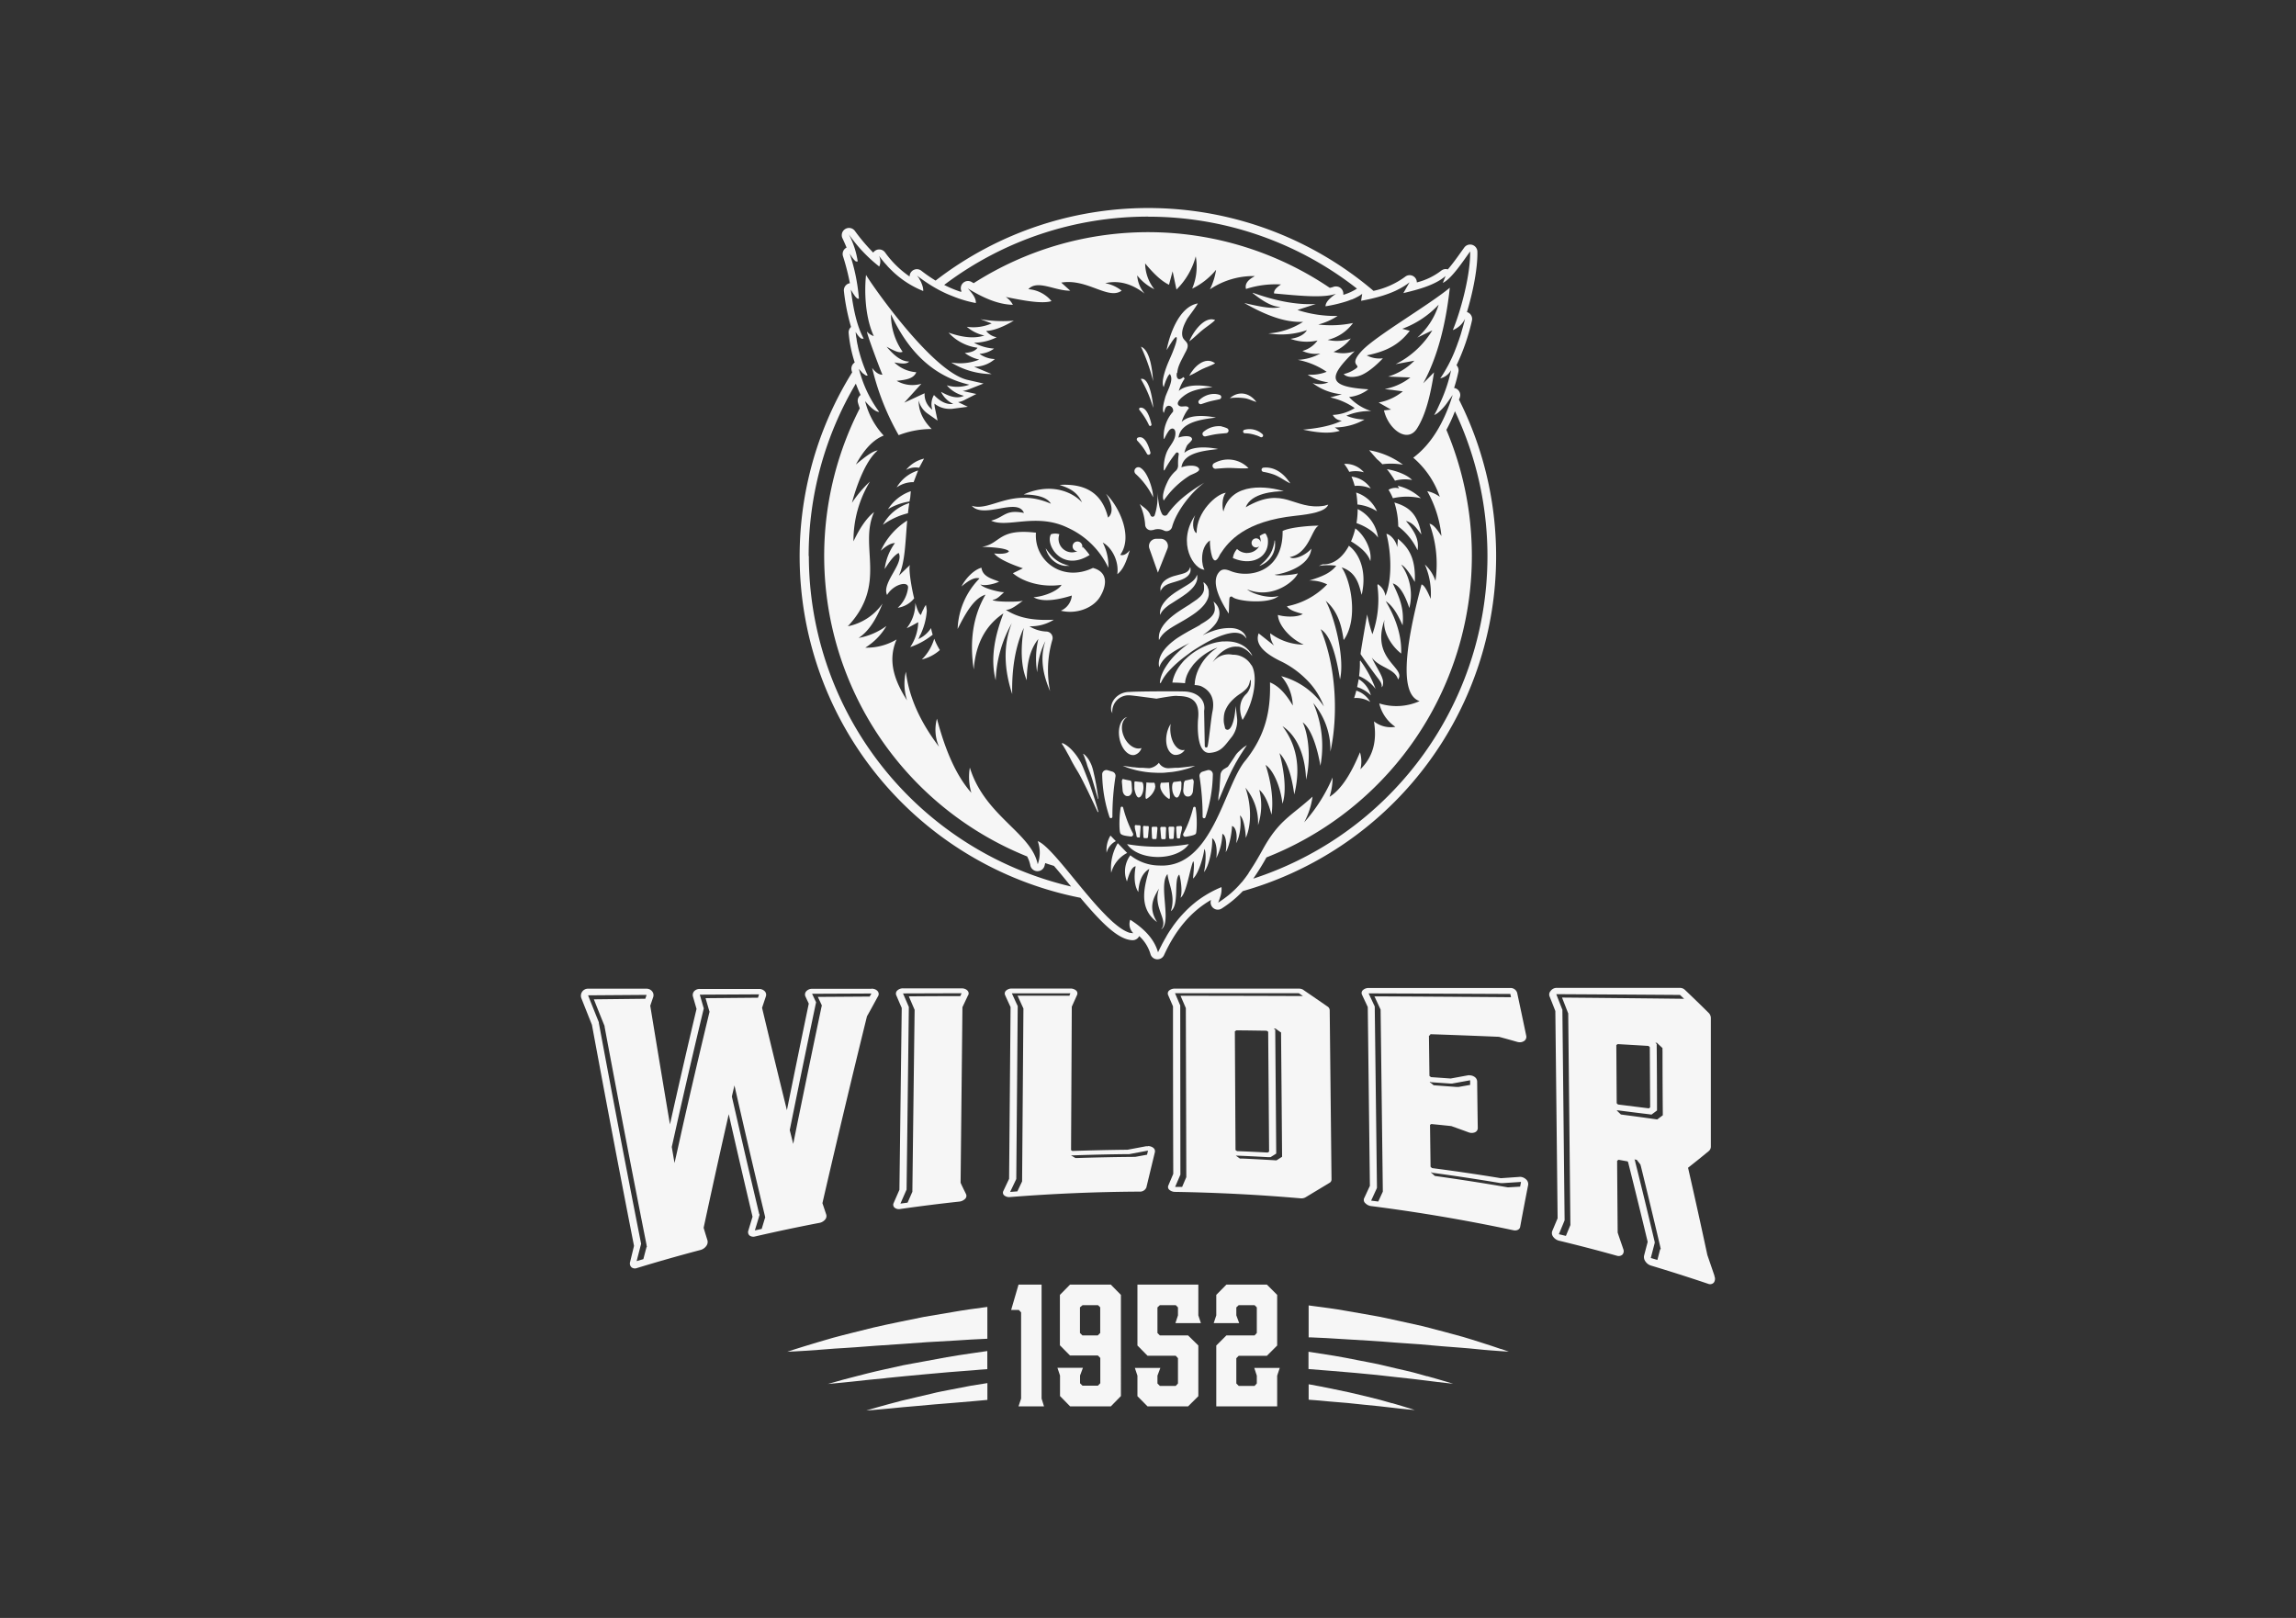 <svg id="Vrstva_1" data-name="Vrstva 1" xmlns="http://www.w3.org/2000/svg" viewBox="0 0 595.28 419.53"><rect x="0" y="0" width="595.28" height="419.53" fill="#333333" stroke="none"/><defs><style>.cls-1{fill:#f6f6f6;}</style></defs><title>logo_konkurence</title><path class="cls-1" d="M306.09,258.24l1.29,3,.07.17v.18l.12,43.49v.18l-.08.16-1,2.35-1.82,0,1.29-3,.08-.17c0-.06,0-.12,0-.18L306,260.89v-.18c0-.06-.05-.12-.08-.17-.42-1-.85-2-1.28-3l32.1,0,1.08.74q-15.84-.06-31.68-.07m14.19,40-.17-30.78.38-.25c2.63,0,5.25.06,7.88.09l.38.27.24,31.08-.38.24c-2.65-.14-5.3-.27-7.94-.37l-.39-.28m11.81-30q.14,15.61.26,31.22c0,.18,0,.35,0,.53l-.54.34-.38.25-.54.34-.76-.05q-4-.24-7.95-.42l-.76,0-.54-.39-.39-.28-.12-.09h.29q4,.16,7.95.39l.76,0,.54-.34.38-.24.54-.34c0-.18,0-.36,0-.53q-.12-15.58-.25-31.16V267l-.42-.29h.47l.54.38.38.27.54.38v.53M338,256.72a2.27,2.27,0,0,0-1.28-.37H304.59a2.25,2.25,0,0,0-1.47.5,1,1,0,0,0-.29,1.1l1.29,3q0,21.72.07,43.44l-1.29,3.05a.94.94,0,0,0,.3,1.1,2.29,2.29,0,0,0,1.48.52q16.27.26,32.5,1.67a2.2,2.2,0,0,0,1.3-.26l6.2-3.74a1,1,0,0,0,.54-.88l-.47-43.9a1.17,1.17,0,0,0-.56-.95q-3.12-2.16-6.23-4.28"/><path class="cls-1" d="M405,258.71c.5,1.27,1,2.55,1.49,3.83a2.44,2.44,0,0,0,.1.24V263q.28,27.21.56,54.41v.25l-.09.22c-.36.87-.71,1.73-1.07,2.59l-1.83-.44c.47-1.12.94-2.24,1.4-3.37l.09-.22v-.25l-.57-54.11v-.25a1.6,1.6,0,0,0-.1-.23c-.49-1.28-1-2.55-1.49-3.81q16,.09,32.08.2l1.07,1q-15.81-.18-31.64-.32m14.16,27.41L419.06,271c.12-.08.23-.17.34-.26l8,.47.34.32.09,15.62-.34.25-8-1-.34-.33m11.89-13.45q0,7.92.07,15.83c0,.25,0,.5,0,.75l-.58.43-.34.26-.52.39-.71-.1q-4-.57-8-1.09l-.71-.1-.53-.51-.34-.33-.24-.23.33,0c2.65.34,5.32.68,8,1l.71.1.52-.39.34-.25.57-.43v-.75q0-7.86-.08-15.74v-.74l-.34-.32.39,0,.52.5.35.32.58.55v.75m-.62,51.49c-.23.9-.47,1.8-.7,2.7l-1.71-.51.93-3.58.09-.36L429,322q-2.5-10.62-5.06-20.83c0-.13-.07-.27-.1-.4l-.11-.13.63.11.55.7.14.19.28.35c0,.14.06.28.1.41q2.53,10.28,5.05,21c0,.14.07.28.1.42Zm14.09,6.78q-.92-2.7-1.84-5.37-2.47-11.55-5-22.62c1.79-1.4,3.59-2.85,5.38-4.33a1.52,1.52,0,0,0,.53-1.19q0-16.65,0-33.29a1.9,1.9,0,0,0-.55-1.33q-3.09-3.06-6.19-6a1.86,1.86,0,0,0-1.27-.5h-32.1A1.94,1.94,0,0,0,402,257a1.32,1.32,0,0,0-.24,1.38c.5,1.25,1,2.51,1.49,3.78q.3,26.88.59,53.75l-1.41,3.35a1.56,1.56,0,0,0,.27,1.45,2.65,2.65,0,0,0,1.48,1q7.53,1.81,15,3.9a1.47,1.47,0,0,0,1.46-.28,1.35,1.35,0,0,0,.23-1.42c-.48-1.44-1-2.88-1.46-4.3-.05-6.21-.1-12.4-.14-18.61l.37-.27,2.33.42.14.18q2.55,10.14,5.08,20.69l-.93,3.55a1.93,1.93,0,0,0,.35,1.53,2.67,2.67,0,0,0,1.41,1.06q7.45,2.24,14.84,4.73a1.31,1.31,0,0,0,1.47-.3,1.66,1.66,0,0,0,.18-1.63"/><path class="cls-1" d="M297.63,298.42a0,0,0,0,0,0,0l-.24,1-3.08.56-.23,0h-.25q-7.15.06-14.29.29l-.73,0-.53-.32-.35-.21-.24-.14H278q7.14-.26,14.3-.33h.24l.24,0,4.85-.91a.08.08,0,0,0,0,0m-20.45-40.16-13.36,0c.47,1,.95,2.07,1.43,3.11l.09.19v.2L265,306.12v.2l-.09.21-1.14,2.4-1.87.14,1.5-3.16.09-.21v-.2q.19-22.22.37-44.42v-.2l-.09-.2c-.48-1-.95-2.07-1.43-3.11l15.18,0-.32.72m20.47,38.94h-.1a3.13,3.13,0,0,0-.44,0l-4.8.9q-7.15.08-14.29.32l-.35-.21q.1-18.6.19-37.2l1.39-3.09a1,1,0,0,0-.27-1.11,2.2,2.2,0,0,0-1.47-.51H262.33a2.15,2.15,0,0,0-1.48.53,1,1,0,0,0-.27,1.15c.47,1.05.95,2.09,1.43,3.13q-.19,22.26-.38,44.53l-1.5,3.18a.91.91,0,0,0,.25,1.13,2,2,0,0,0,1.49.42q16.72-1.32,33.51-1.41a1.8,1.8,0,0,0,1.83-1.05c.74-3.08,1.49-6.16,2.23-9.24a.8.8,0,0,0,0-.27c0-.68-.82-1.24-1.83-1.25"/><path class="cls-1" d="M356.36,258.38l1.5,3.22.09.2V262l.57,46.74V309l-.09.19-1.09,2.37-1.85-.23,1.42-3.09L357,308v-.22l-.57-46.57V261l-.09-.21-1.5-3.2q18.38.06,36.74.15l.18.84q-17.7-.14-35.41-.22M371,280.62l5.15.36.29,0,.27-.05,4.45-.81c0,.4,0,.8,0,1.2l-3,.53-.27,0-.29,0-5.15-.38-.75-.06-.54-.44-.39-.32-.12-.1.29,0m.31,23.54q8.94,1.21,17.85,2.7l.25,0h.25l4.75-.31c-.07.41-.15.82-.23,1.22l-3,.18-.25,0-.26-.05q-8.89-1.54-17.84-2.79l-.76-.11-.54-.48-.38-.34a1.27,1.27,0,0,1-.13-.11l.3,0m-.47-35.83q8.93.3,17.84.68,2.4.64,4.79,1.33a3,3,0,0,0,.51.08,2,2,0,0,0,1.21-.32,1.29,1.29,0,0,0,.57-1.34q-1.17-5.62-2.36-11.16a1.78,1.78,0,0,0-1.82-1.25H354.84a2.12,2.12,0,0,0-1.48.55,1,1,0,0,0-.23,1.2c.49,1.06,1,2.12,1.49,3.19q.27,23.19.55,46.38c-.48,1-.95,2.05-1.43,3.07A1.1,1.1,0,0,0,354,312a2.47,2.47,0,0,0,1.49.74Q374,315.1,392.34,319c.9.2,1.66-.17,1.79-.86q1-5.42,2.08-10.91a1.65,1.65,0,0,0-.61-1.47,2.44,2.44,0,0,0-1.21-.58,2.19,2.19,0,0,0-.51,0l-4.75.33q-8.91-1.46-17.85-2.62l-.38-.34q-.07-5.44-.14-10.87l.34-.21c1.73.17,3.45.34,5.18.53,1.49.53,3,1.07,4.48,1.62a3,3,0,0,0,.57.14,2.12,2.12,0,0,0,1.07-.15,1.18,1.18,0,0,0,.74-1.08q-.09-6.06-.16-12.12a1.51,1.51,0,0,0-.77-1.23,2.25,2.25,0,0,0-1.08-.34,1.75,1.75,0,0,0-.56,0l-4.45.82L371,279.3l-.39-.31-.13-10.39.37-.27"/><path class="cls-1" d="M249.28,257.62l0,0c-.1.22-.21.45-.31.68q-6.67,0-13.34.06l1.41,3.28.09.2v.21q-.3,23.39-.58,46.76v.22a1.47,1.47,0,0,1-.1.22l-1.14,2.6-1.86.25,1.5-3.42.1-.22v-.22q.3-23.47.58-46.93a1.7,1.7,0,0,0,0-.22l-.09-.2c-.47-1.1-.94-2.19-1.42-3.29l15.18-.05h0l0,0m1.72.51a1,1,0,0,0,.12-.47c0-.72-.8-1.31-1.81-1.31H234.13a2.12,2.12,0,0,0-1.49.56,1.09,1.09,0,0,0-.27,1.23c.47,1.1.94,2.2,1.42,3.3l-.6,47.15-1.5,3.44a1,1,0,0,0,.24,1.19,1.8,1.8,0,0,0,1.48.35c5.1-.73,10.19-1.37,15.3-1.92a2.51,2.51,0,0,0,1.5-.7,1.07,1.07,0,0,0,.27-1.2c-.48-1-1-2-1.43-3l.48-45.51,1.47-3.13"/><path class="cls-1" d="M225.89,257.69v0l-.41.72-13.44.09.87,1.84.16.36c0,.13-.05.25-.08.38q-2.83,13.44-5.67,27.34c-.56,2.72-1.11,5.46-1.66,8.2l-.9-3.58c.36-1.77.71-3.53,1.07-5.29q2.84-14,5.67-27.47l.09-.38-.17-.36-.87-1.85,15.37-.07h0l0,0M198.28,316c-.26.89-.53,1.77-.8,2.66l-1.77.39c.37-1.2.73-2.4,1.09-3.59,0-.12.07-.24.11-.36s0-.21-.08-.32q-3.08-12.92-6.16-26.44c-.31-1.33-.61-2.66-.92-4,.22-1,.45-1.93.67-2.89.58,2.55,1.15,5.08,1.73,7.59q3.09,13.45,6.17,26.28c0,.11.05.22.07.33s-.07.23-.11.35m-14.43-54,.11.36-.09.36q-3.48,14.41-6.92,29.59-1,4.59-2.07,9.26c-.24-1.38-.47-2.77-.71-4.16l1.3-5.82q3.43-15.27,6.91-29.74l.09-.37-.11-.36c-.31-1.06-.61-2.12-.92-3.2l15.36-.08-.28.87-13.59.12c.31,1.06.61,2.12.92,3.17m-16.26,61.5c-.27,1-.53,2-.79,3l-1.74.51c.35-1.37.71-2.74,1.06-4.1l.1-.39c0-.12-.05-.24-.07-.35-3.57-18.1-7.19-37-10.89-56.92l0-.17a1,1,0,0,1-.06-.16q-1.36-3.37-2.73-6.83l15.17-.11-.33,1-13.34.15c.91,2.29,1.81,4.54,2.72,6.78l.06.16,0,.16c3.69,19.75,7.3,38.55,10.87,56.53,0,.11,0,.23.07.35s-.07.26-.1.39m58.34-67.1H210.56a2,2,0,0,0-1.51.63,1.24,1.24,0,0,0-.23,1.35l.87,1.86q-2.83,13.59-5.67,27.64-3.21-13-6.44-26.55l1-3a1.32,1.32,0,0,0-.31-1.3,2,2,0,0,0-1.44-.59H181.45A1.92,1.92,0,0,0,180,257a1.49,1.49,0,0,0-.34,1.4l.93,3.22q-3.47,14.58-6.89,29.94-2.53-15-5.11-30.77l.76-2.23a1.57,1.57,0,0,0-.27-1.5,1.86,1.86,0,0,0-1.46-.69H152.44a1.83,1.83,0,0,0-1.7,2.5q1.37,3.47,2.73,6.87,5.55,30,10.91,57.32l-1,4.13a1.38,1.38,0,0,0,.31,1.39,1.4,1.4,0,0,0,1.41.24q8.25-2.52,16.56-4.71a2.69,2.69,0,0,0,1.44-1,1.74,1.74,0,0,0,.33-1.46c-.34-1.09-.68-2.18-1-3.28q3.24-15.09,6.51-29.46,3.09,13.62,6.17,26.59c-.36,1.2-.73,2.4-1.09,3.61a1.17,1.17,0,0,0,.3,1.25,1.65,1.65,0,0,0,1.44.26q8.31-1.92,16.67-3.52a2.54,2.54,0,0,0,1.46-.82,1.39,1.39,0,0,0,.34-1.3l-1-3q5.78-25.06,11.55-48.46c1-1.74,1.91-3.47,2.86-5.18a1.13,1.13,0,0,0,.18-.59c0-.76-.8-1.38-1.81-1.38"/><polygon class="cls-1" points="270.68 364.68 264.07 364.68 264.74 362.65 264.74 340.3 264.15 339.67 262.16 339.67 264.07 333.11 270.05 333.11 270.05 362.65 270.68 364.68"/><path class="cls-1" d="M284.68,338.43h-4L280,339v6.65l.63.62h4l.62-.62V339Zm5.94-2.66V362L288,364.68H277.45L274.83,362v-5.32l-.67-2h6.61l-.75,2v2l.63.63h4l.62-.63v-6.56l-.62-.63h-7.23l-2.62-2.65V335.77l2.62-2.66H288Z"/><polygon class="cls-1" points="311.35 343.08 304.75 343.08 305.41 341.08 305.41 339.01 304.83 338.43 300.72 338.43 300.09 339.01 300.09 345.65 300.72 346.28 308.03 346.28 310.69 348.89 310.69 362.03 308.03 364.68 297.52 364.68 294.9 362.03 294.9 356.71 294.23 354.71 300.84 354.71 300.09 356.71 300.09 358.74 300.72 359.37 304.83 359.37 305.41 358.74 305.41 352.18 304.83 351.55 297.52 351.55 294.9 348.89 294.9 333.11 310.69 333.11 310.69 341.08 311.35 343.08"/><polygon class="cls-1" points="331.13 356.71 331.13 364.68 315.34 364.68 315.34 348.9 317.96 346.28 325.27 346.28 325.85 345.65 325.85 339.01 325.27 338.43 321.16 338.43 320.54 339.01 320.54 341.08 321.28 343.08 314.68 343.08 315.34 341.08 315.34 335.77 317.96 333.11 328.47 333.11 331.13 335.77 331.13 348.9 328.47 351.56 321.16 351.56 320.54 352.18 320.54 358.74 321.16 359.37 325.27 359.37 325.85 358.74 325.85 356.71 325.19 354.71 331.8 354.71 331.13 356.71"/><path class="cls-1" d="M256,358.64l-4.37.7-5.18,1c-1.66.34-3.25.6-4.75,1l-4.27,1c-1.33.31-2.58.59-3.73.88l-3.15.84c-1.9.5-3.38.95-4.4,1.23l-1.55.46,1.62-.12c1.05-.1,2.59-.21,4.55-.41l3.23-.32c1.18-.08,2.45-.21,3.81-.33,2.71-.25,5.77-.53,9.11-.78l5.2-.44L256,363Z"/><path class="cls-1" d="M229.66,357.34c3.09-.31,6.57-.66,10.37-1l5.93-.53c2-.14,4.17-.33,6.34-.49,1.21-.12,2.44-.2,3.68-.29v-4.7c-1.41.19-2.8.38-4.16.6-2.18.33-4.31.62-6.36,1l-5.9,1.09c-1.88.37-3.7.65-5.42,1l-4.86,1.08c-1.52.35-2.95.65-4.27,1l-3.59.92c-2.16.56-3.86,1-5,1.35l-1.77.5,1.83-.17c1.2-.12,2.95-.27,5.18-.52l3.68-.4c1.35-.11,2.79-.27,4.34-.42"/><path class="cls-1" d="M389.18,349.82c-1.32-.43-3.24-1.12-5.73-1.88-1.24-.38-2.61-.84-4.11-1.27s-3.14-.85-4.89-1.33l-5.58-1.46-6.24-1.38c-2.18-.47-4.44-1-6.81-1.4l-7.33-1.28c-2.52-.46-5.13-.77-7.79-1.13l-1.41-.19v8.29l.67,0c2.63.12,5.21.22,7.71.41,5,.31,9.77.56,14.15.94l6.3.44,5.68.5c3.57.29,6.71.49,9.27.77s4.61.38,6,.5l2.13.14-2-.7"/><path class="cls-1" d="M221.52,349.37c3.57-.26,7.59-.59,12-.85l6.84-.49,7.33-.42c2.69-.2,5.47-.34,8.3-.47v-8.25c-3.12.4-6.18.83-9.12,1.35l-7.33,1.24-6.81,1.39c-2.17.48-4.26.87-6.24,1.36l-5.59,1.39c-1.76.45-3.4.85-4.91,1.27l-4.11,1.2c-2.49.72-4.43,1.37-5.76,1.77l-2,.66,2.13-.11c1.39-.09,3.43-.17,6-.39l4.27-.33c1.56-.07,3.24-.21,5-.32"/><path class="cls-1" d="M360.93,363.87c-.95-.27-2-.59-3.14-.89s-2.4-.6-3.73-.93l-4.25-1-4.75-1c-1.66-.32-3.38-.7-5.18-1l-.59-.1v4q2.74.19,5.28.45l4.79.4,4.31.45c2.71.28,5.09.48,7,.74s3.49.37,4.53.49l1.62.15-1.54-.49c-1-.3-2.49-.77-4.38-1.31"/><path class="cls-1" d="M370,356.88c-1.08-.3-2.27-.66-3.58-1s-2.74-.65-4.26-1l-4.85-1.14c-1.71-.36-3.53-.69-5.42-1.06s-3.85-.78-5.9-1.11l-6.36-1-.38-.05V355c4.31.37,8.4.64,12.16,1l5.45.52,4.91.55c3.09.35,5.79.61,8,.92s4,.48,5.16.62l1.83.2-1.76-.53c-1.15-.33-2.84-.85-5-1.44"/><path class="cls-1" d="M324.94,227.82a62.47,62.47,0,0,0,3.41-5.49A84.05,84.05,0,0,0,375,111.46a39.11,39.11,0,0,0,2.22-4.82,87.94,87.94,0,0,1-52.25,121.18m-3.09,1h0a24.86,24.86,0,0,1-3.35,3.3c-.38.3-.77.6-1.18.9l-.24.17c-.41.29-.83.58-1.28.87.13-.31.24-.61.34-.9s.13-.37.18-.55a5.82,5.82,0,0,0,.34-2.58,28.67,28.67,0,0,0-6.37,3.63,29.66,29.66,0,0,0-3,2.67l-.13.14a29.52,29.52,0,0,0-2.57,3l-.18.24c-.35.47-.68,1-1,1.43l-.14.21c-.35.54-.7,1.09-1,1.66l-.17.29c-.27.47-.53.95-.79,1.42l-.23.46c-.3.58-.59,1.16-.87,1.76-1-3.57-3.73-6.2-7.2-8.45a3.28,3.28,0,0,0,0,2.27,3.84,3.84,0,0,0,.77,1.22h0a3.09,3.09,0,0,1-.59-.08l-.2,0a3.31,3.31,0,0,1-.42-.12l-.25-.09-.4-.19-.27-.13-.43-.24-.26-.16q-.27-.17-.54-.36l-.23-.16-.64-.49-.33-.27-.42-.35-.38-.33-.38-.35-.41-.39-.35-.33-.45-.44a3.07,3.07,0,0,0-.25-.26c-.62-.64-1.26-1.31-1.9-2l-.12-.13-.65-.73-.12-.13-.69-.8h0c-1.5-1.73-3-3.55-4.45-5.32-.71-.87-1.42-1.74-2.11-2.57-3.12-3.76-5.84-6.84-7.52-7.45a8.78,8.78,0,0,1,0,6c-.07-.34-.16-.68-.26-1-2.36-7.53-13.63-12-17.34-24.07a14.43,14.43,0,0,0,.39,6.54c-4.11-4.65-6.86-11.4-8.92-19.22a10.9,10.9,0,0,0,.54,7.28c-4.49-5.94-7.72-12.31-8.6-19.46a14,14,0,0,0,.31,7.44c-3.19-5-5.15-10.19-2.71-15.81a15.06,15.06,0,0,1-8.12,2.13,16.15,16.15,0,0,0,5.48-5.62,17.44,17.44,0,0,1-7.21,3.1c2.74-1.78,4.64-5.05,6.2-8.91a14.49,14.49,0,0,1-9,5.89c10.43-11.13,2.75-20.65,6.82-29.62-1.82,1.42-3.6,3.88-5.35,7.6a29.48,29.48,0,0,1,4.27-15.51,30.21,30.21,0,0,0-4.66,5.51s2.5-10.09,6.67-13.57c-1.21.06-3.35,1.71-5.66,3.64,2-3.64,4.29-6.34,7.21-7.51a20.23,20.23,0,0,1-4.81-8.92c1.4,1.63,2.67,2.79,3.65,2.79a31.75,31.75,0,0,1-4.73-9.32c-.19-.61-.38-1.22-.54-1.84.36.43.71.82,1,1.13L224,97h0a3,3,0,0,0,.3.23l.09.06.19.1.1,0,.15,0a.66.66,0,0,0,.14,0,39.46,39.46,0,0,1-2.19-6.11L222.7,91c-.11-.41-.21-.83-.29-1.24,0-.16-.07-.32-.1-.47-.08-.39-.15-.79-.21-1.18,0-.15,0-.3-.07-.45-.08-.52-.14-1-.19-1.57l.26.41.09.12.17.25.11.13.15.19.11.11.15.16.1.09.15.11.1.08.15.07.09,0a.45.45,0,0,0,.16,0h.08a.42.42,0,0,0,.22,0c-1.86-3.43-2.72-7.93-3.33-12.7l.29.48a1,1,0,0,0,.08.14l.19.32.11.16.17.25.11.16.15.21.11.13.15.16.1.1a.67.67,0,0,0,.14.11l.09.07.13.05.09,0a.28.28,0,0,0,.18,0,48.35,48.35,0,0,0-2.4-11.7l.31.49.1.14c.07.11.13.21.2.3a1.53,1.53,0,0,1,.11.16l.17.22.12.14.15.18.11.11.14.14.1.08.13.09.1,0a.34.34,0,0,0,.11,0l.09,0a.75.75,0,0,0,.15,0,21.77,21.77,0,0,0-2.32-7.06,38.59,38.59,0,0,0,7.9,8.37,3.31,3.31,0,0,0-.07-2.79c.37.51.75,1,1.14,1.47.25.31.53.61.8.91s.26.31.4.46q.56.59,1.14,1.14a1.59,1.59,0,0,0,.13.13,25,25,0,0,0,7.55,4.9l.31.14c0-.13,0-.25,0-.38a5,5,0,0,0-.18-.92s0,0,0,0a5.86,5.86,0,0,0-.33-.88l0-.06a8,8,0,0,0-.48-.85.43.43,0,0,1,0-.07c-.19-.28-.39-.56-.61-.84.53.42,1.08.82,1.62,1.2s1.11.76,1.67,1.12c.71.45,1.43.87,2.16,1.27s1.34.69,2,1h0c.68.31,1.38.59,2.08.86A30.69,30.69,0,0,0,253,78.58c.11-1.14-.82-2.45-2.1-3.8,3.87,2.38,7.76,4.16,11.71,4.26A5.45,5.45,0,0,0,260.76,77c4.86,1,9.48,1.82,11.86,1.08a8.55,8.55,0,0,0-6-3.09c2.38-2.58,6.92.48,10.86.38l-2.33-2.09c6.71-1.14,12.17,4.59,15.66,2.09a9.85,9.85,0,0,0-4.26-1.94c3.45-.78,6.86.08,10.23,2.72a8.06,8.06,0,0,1-1.94-4.73A12.75,12.75,0,0,0,299.29,75a11,11,0,0,1-2.39-6.69c2,2.38,4,4.47,6.19,5.53l.93-3.49,1,4.73a18.77,18.77,0,0,0,5-8.61,14.75,14.75,0,0,1-.93,8.38,18.3,18.3,0,0,0,6.2-4.89,17,17,0,0,1-1.6,5.07,20.1,20.1,0,0,1,11.68-3.44c-1.62.85-2.71,1.87-2.32,3.34a24.93,24.93,0,0,1,9.07-1.17c-1.06.72-1.91,1.47-1.79,2.33,6.37.58,12.91,1.27,16.05.07-1.52,1.07-2.72,2.14-2.71,3.26a36.87,36.87,0,0,0,5.72-1.37l1-.38.1,0,.87-.39.32-.17c.21-.11.42-.21.62-.33a8.77,8.77,0,0,0,.87-.58L352.89,78q1.07-.2,2.1-.42c.95-.21,1.87-.44,2.76-.7a29.05,29.05,0,0,0,4-1.45l.41-.2c.45-.22.89-.45,1.32-.7l.44-.26a13.92,13.92,0,0,0,1.53-1.07L363.85,76c4.27-1,8.32-2.17,10.95-4.43l-.72,1.78c2.28-1,5.57-6.1,7.08-8.14.12,5.66-2.22,14.89-4.49,20.39a5.94,5.94,0,0,0,3.17-2.94c-.16.68-.34,1.36-.52,2l-.21.72c-.12.42-.24.85-.36,1.26s-.19.59-.29.88-.22.7-.34,1-.23.63-.34.94-.23.62-.35.92l-.39,1-.35.81c-.15.33-.3.67-.46,1s-.23.48-.35.72-.34.68-.52,1-.23.4-.34.61c-.51.89-1,1.76-1.61,2.58a4.09,4.09,0,0,0,1.54-.68,4.39,4.39,0,0,0,.69-.62l0,0,.28-.35,0,0q.15-.21.3-.45c-.09.45-.2.89-.31,1.34a39.41,39.41,0,0,1-2.25,6.53,1.89,1.89,0,0,1-.11.25c-.33.73-.67,1.46-1,2.18-.23.44-.46.89-.71,1.33a4.9,4.9,0,0,0,1.05-.66,13.12,13.12,0,0,0,2.13-2.27h0l.71-1,.91-1.3c-.47,1.54-1,3-1.59,4.4h0c-2.09,5-4.89,9.08-8.64,11.88a23.26,23.26,0,0,1,6.89,10.15,8.4,8.4,0,0,0-3.26-1.47A29.67,29.67,0,0,1,373.72,139c-1.09-1.71-2.15-3.08-3.1-3.18a30.13,30.13,0,0,1,1.55,14.81,10.11,10.11,0,0,0-2.75-4.25,18.64,18.64,0,0,1,1.51,8.9c-.86-2.05-1.67-3.58-2.37-3.73-4.78,17.93-5.33,28.68-.5,30.25a14.66,14.66,0,0,1-10.46.6,10.09,10.09,0,0,0,4.18,6.07,7,7,0,0,1-5.56-1.42c.77,4.7,0,9-3.51,12.42a8.36,8.36,0,0,0-.11-4.4c-2.17,5.2-4.64,9.49-7.88,11.54a16.85,16.85,0,0,0,.78-5,42.38,42.38,0,0,1-7.37,11.63,20.15,20.15,0,0,0,2.17-6.67c-5.47,5-8.62,6-12.79,13.49-.68,1.24-1.32,2.35-1.93,3.37h0c-.64,1.08-1.26,2-1.86,2.93a.21.21,0,0,0,0,.06c-.61.88-1.21,1.68-1.82,2.42M209.66,144.19a87.52,87.52,0,0,1,12.23-44.71c.38,1,.78,2,1.24,2.94a1.87,1.87,0,0,0-.69,2c.14.51.31,1,.47,1.47A84,84,0,0,0,266.3,222.08a8.37,8.37,0,0,1,.83,2.3,1.89,1.89,0,0,0,1.77,1.52H269a1.88,1.88,0,0,0,1.81-1.37c.07-.25.12-.49.18-.73.75.26,1.51.5,2.27.73,1.24,1.44,2.54,3,3.73,4.48l.72.87a88.13,88.13,0,0,1-68-85.69m88-88a87.56,87.56,0,0,1,54.11,18.65,14,14,0,0,1-3.54,1.61,1.51,1.51,0,0,0,0-.3,1.87,1.87,0,0,0-1.79-1.87h-.09a1.33,1.33,0,0,0-.28,0,1.85,1.85,0,0,0-.42.11,5.89,5.89,0,0,1-.93.25,84,84,0,0,0-92.33-1.21l-.49-.29a1.87,1.87,0,0,0-2.66,2.41l-.18.12a28.9,28.9,0,0,1-4.31-1.79,87.55,87.55,0,0,1,52.89-17.71m80.65,47.33.15-.44a2,2,0,0,0,.11-.64A1.89,1.89,0,0,0,377,100.6a40.76,40.76,0,0,0,1.1-4.1,1.9,1.9,0,0,0-.47-1.79,55.58,55.58,0,0,0,4-11.58A1.87,1.87,0,0,0,380.56,81l-.23-.08c1.58-5.25,2.8-11.39,2.71-15.67a1.88,1.88,0,0,0-1.31-1.75,1.84,1.84,0,0,0-.57-.09,1.88,1.88,0,0,0-1.51.76l-.91,1.26c-.8,1.13-2.13,3-3.37,4.43a1.73,1.73,0,0,0-.56-.09h0a1.93,1.93,0,0,0-1.21.46,17.15,17.15,0,0,1-6.26,3v0a1.88,1.88,0,0,0-1.88-1.88h0a1.89,1.89,0,0,0-1.16.42,21.13,21.13,0,0,1-8.19,3.65,90.16,90.16,0,0,0-113.54-2.66,37.85,37.85,0,0,1-3.7-2.56,1.85,1.85,0,0,0-1.15-.4,1.89,1.89,0,0,0-1.34.56,1.83,1.83,0,0,0-.54,1.34,25.47,25.47,0,0,1-6.37-6.25,1.89,1.89,0,0,0-1.52-.77,1.88,1.88,0,0,0-1.55.82,48.61,48.61,0,0,1-4.77-5.64,1.88,1.88,0,0,0-3.2,1.94c.41.86.76,1.66,1.06,2.4a1.86,1.86,0,0,0-.93,2.23,61.35,61.35,0,0,1,1.79,7l-.29.07a1.88,1.88,0,0,0-1.26,2,53.87,53.87,0,0,0,1.85,9.28,1.91,1.91,0,0,0-.62,1.57A34.37,34.37,0,0,0,221.6,94a1.88,1.88,0,0,0-.8,2.06c0,.16.1.32.14.49A90.28,90.28,0,0,0,280.12,232.8c5.64,6.7,9.87,10.91,13.54,11h0a1.89,1.89,0,0,0,1.7-1.07,10.24,10.24,0,0,1,2.92,4.65,1.87,1.87,0,0,0,1.66,1.37h.16a1.88,1.88,0,0,0,1.7-1.09c3-6.59,7-11.31,12.19-14.31a1.89,1.89,0,0,0,.57,2.1,1.85,1.85,0,0,0,1.19.43,1.9,1.9,0,0,0,1-.3,29.11,29.11,0,0,0,5.47-4.51,90.3,90.3,0,0,0,56-127.55"/><path class="cls-1" d="M317.8,127.82c-1.08,1.18-.91,4.07-.61,4.81,2-7.9,11.79-6.49,15.66-5.25-2.47,0-8.48.45-9.88,4.16,10-5.84,12.33.88,20.4-.4,0,0,1-.31,1-.28-.7,1.83-4.57,2.46-8.48,2.88-13.07,1.37-17.34,6.55-19.56,10-2.11,4.61-2.62-2.3-2.63-2.85,0-.12,0-.63,0-.76-2.95,2.1-2,7.15-1.38,7.59-2.66.09-7.38-6.84-2.44-14.15-1.21,2.78-.09,4.73.36,4.63,0-5.54,5.17-10.1,7.51-10.41"/><path class="cls-1" d="M332.57,137.68c2.05-1.08,8.47-1.45,9.33-1.35-1.8.67-2.46,7.16-7.5,8.13,1,.83,4.08-.41,5.59-2.19-.52,5.14-8.47,6.74-9.5,6.74.59.48,6.06-.07,6-.4-.45,1.67-6.25,7-13.16,4.22,1.38,1.21,5.83,2.5,8.18,1.69-2.44,2.26-10.9,1.42-12,.25a.47.47,0,0,0-.74.33c-.09.33-.16,4.07-.2,4-2-3.07-4.92-8.29-2.36-10.9.77-.79,1.79-.56,2.86-.12,4.76,1.93,13.62.33,13.47-10.4"/><path class="cls-1" d="M328.58,139.42a2.13,2.13,0,0,0-.56-1.13,4.11,4.11,0,0,0-1.44.72,3,3,0,0,1,.26,1.2c0,.13,0,.26,0,.39a1.19,1.19,0,0,0-1.16-1,1.18,1.18,0,1,0,.79,2.05,3.62,3.62,0,0,1-3.05,1.73,1.08,1.08,0,0,1-.44,0,3.72,3.72,0,0,1-2.22-1l-.05,0a4.45,4.45,0,0,0-1.06,2.32c5.33,2.33,9.81-.52,9-5.32"/><path class="cls-1" d="M287.36,147.23a21.39,21.39,0,0,0-10.47-10.36c-8.16-4-15.73.15-19.93-1.86,3.56-.91,3.65-3,8.52-2-1.67-4.15-10.44,1.68-13.54-1.87,4.84,1.64,10.5-4.93,20.53-.52-.86-1.48-3.05-2.35-7.07-2.4,7.09-3.16,12.66-.66,15.13,2.05-1.37-3.07-3.85-3.84-5.82-4.53,8.29-.51,11.37,3.62,12.57,8.47,2.33-1.93-.52-6.16-.52-6.16,3.34,3.25,7.12,11.09,3.68,15.81.75.28,1.59-.12,2.48-1.19-.92,3-1.67,5-3.24,6.22.5-3.49-1.56-7.07-3.77-8.19a13.06,13.06,0,0,1,1.45,6.49"/><path class="cls-1" d="M283.34,147.28c-8.12,3.84-15.29-2.07-14.75-9.15-9.87-1.17-9.06,2.86-14,3.67,2.84.08,6.28.34,7,1.13-.41.78-2.75.73-3.84.57,1.13,1.53,4.92,3,7.45,3.86l-2.6,1.28c2.86,2.39,7.79,3.74,12.63,3-.86,1.5-4.3,3-7.26,3.23,2.42,1.44,6.76.56,9.92-.45a4.72,4.72,0,0,1-2.85,3.94c4.06,1,8.39-.71,10.15-3.58s2.23-6.43-1.84-7.52"/><path class="cls-1" d="M280.75,141.81l-.2.24a1.21,1.21,0,0,0,.06-.38,1.26,1.26,0,1,0-1.27,1.26,3.62,3.62,0,0,1-1.4.3,3.5,3.5,0,0,1-3.49-3.5,3.69,3.69,0,0,1,.21-1.2,3.49,3.49,0,0,0-2.16,0c-1.6,2.52,2.71,10,10,5.38a15.9,15.9,0,0,0-1.78-2.1"/><path class="cls-1" d="M299.69,139.71l1.21,0a1.88,1.88,0,0,1,1.78,2.57l-2.47,6.2L298,142.23a1.89,1.89,0,0,1,1.73-2.52"/><path class="cls-1" d="M298.9,137.47a3.46,3.46,0,0,1,2.9.11,1.49,1.49,0,0,0,2.1-1c1.13-4.09,5.1-9.12,8.39-11.44-3.86,2.28-7.3,4.86-9.62,8.24a.81.81,0,0,1-1.37-.08c-.59-1.07-.92-2.44-1.21-5.68a15.89,15.89,0,0,1-.72,6,.57.57,0,0,1-1.07,0c-.57-1.37-1.46-1.82-2.8-2.92a15.15,15.15,0,0,1,1.4,5.29,1.49,1.49,0,0,0,2,1.42"/><path class="cls-1" d="M259,150.8c-1.85-.73-4.25-1.27-4.54-3.59-2,.55-4.13,2.79-5.17,4.86,1.43-1.2,3.24-2.55,4.67-2.08a19.7,19.7,0,0,0-5.68,13.11c2.29-4.56,4.36-8,7.23-8.9-3.39,5.8-4.12,12.43-3.05,19.39.51-6.89,3.25-11.55,7.69-14.53-2.29,6-3.41,11.8-2,17.33a32.5,32.5,0,0,1,4.17-14.79c-2.28,5.74-2,11.9.11,18.38-.13-6.4.76-12.19,3-17.15-.83,5.28-.77,9.95.78,13.57,0-4.34.83-8,3-10.71a22,22,0,0,0-.31,8.64,20.39,20.39,0,0,1,2.14-8.11c-1.47,4.35-.65,8.67,1.21,13a27.76,27.76,0,0,1,.58-13.27,1.67,1.67,0,0,0-1.55-2.19,9.05,9.05,0,0,1-4.38-1.36,11.37,11.37,0,0,0,6.32-1.7c-5.54.26-9.2-.51-12.43-2.55,1.36,0,2.89-1.28,4.43-2.39-1,.41-8,.35-7.84-.25,1.06,0,2.1-1.2,3-2-.11.28-5.4-.8-6.21-2,.8.52,3.49,0,4.85-.68"/><path class="cls-1" d="M330.52,140.1l.06.36a3.88,3.88,0,0,1,0,.4,3.24,3.24,0,0,1,0,.54,4.85,4.85,0,0,1-.05.64,5.88,5.88,0,0,1-.16.7,7.09,7.09,0,0,1-.26.73c-.05.12-.12.24-.18.36a2.43,2.43,0,0,1-.2.35l-.22.33-.24.32a3.79,3.79,0,0,1-.26.29c-.09.09-.18.19-.27.27s-.18.17-.28.24l-.27.22a6,6,0,0,1-.53.35c-.17.11-.33.18-.47.26a3.8,3.8,0,0,1-.38.17l-.33.12.27-.23.31-.26c.11-.11.25-.21.38-.35a5.68,5.68,0,0,0,.44-.42l.23-.23.23-.25c.16-.17.3-.37.45-.55l.22-.3.2-.31a3.14,3.14,0,0,0,.18-.31c.06-.11.12-.21.17-.32s.1-.22.16-.33.09-.21.13-.32.16-.43.22-.63.12-.4.16-.58.09-.36.12-.51a3.77,3.77,0,0,0,.07-.4c0-.22.07-.35.07-.35"/><path class="cls-1" d="M277.39,146.73l-.36,0c-.11,0-.25,0-.41,0s-.34,0-.53,0a5.22,5.22,0,0,1-.63-.11,6.12,6.12,0,0,1-.69-.22,5.43,5.43,0,0,1-.7-.32,3.87,3.87,0,0,1-.34-.21,2.44,2.44,0,0,1-.33-.23,3.92,3.92,0,0,1-.32-.25l-.29-.27a3.57,3.57,0,0,1-.27-.28,3.5,3.5,0,0,1-.24-.3,2,2,0,0,1-.22-.29l-.19-.29a5.39,5.39,0,0,1-.31-.56,4.8,4.8,0,0,1-.21-.49,3.86,3.86,0,0,1-.14-.39l-.1-.35.21.29c.07.1.14.21.24.34s.19.27.3.41.24.32.39.48l.21.25a2.73,2.73,0,0,1,.23.25c.16.17.34.33.51.5l.28.23.29.23a3.21,3.21,0,0,0,.3.21,3.13,3.13,0,0,0,.3.2l.31.18.31.16c.21.1.41.2.61.28l.57.21.49.15a3,3,0,0,0,.39.11l.34.1"/><path class="cls-1" d="M300.79,153.34a.59.59,0,0,1,0,.13l.07-.12c0-.07.09-.19.16-.32a3,3,0,0,1,.29-.43l.09-.12a.52.52,0,0,1,.1-.11l.11-.12.12-.11a3.73,3.73,0,0,1,.58-.41,5.36,5.36,0,0,1,.72-.34l.42-.15.43-.14.94-.28c.32-.1.66-.2,1-.32a8.24,8.24,0,0,0,1-.4,4.73,4.73,0,0,0,.89-.55,2.61,2.61,0,0,0,.67-.74,2.07,2.07,0,0,0,.29-.79c0-.12,0-.23,0-.34a2,2,0,0,0,0-.27,1.44,1.44,0,0,0-.1-.37l0-.12a.93.93,0,0,1,0,.13,2.35,2.35,0,0,1-.12.33,2,2,0,0,1-.1.21l-.14.23a1.77,1.77,0,0,1-.41.41,2.61,2.61,0,0,1-.6.33c-.23.1-.49.17-.77.26l-.91.24-1,.27a8,8,0,0,0-2,.84,4.76,4.76,0,0,0-.83.65,3.59,3.59,0,0,0-.56.79c0,.07-.07.14-.1.2a1.59,1.59,0,0,1-.07.2,1.55,1.55,0,0,0-.08.36,2.18,2.18,0,0,0,0,.6,2.2,2.2,0,0,0,.05.37"/><path class="cls-1" d="M307.31,152l-1.1.67-1.15.72c-.38.25-.77.51-1.14.8a5.46,5.46,0,0,0-.55.43c-.18.14-.35.29-.51.44a9.16,9.16,0,0,0-.92,1,6.17,6.17,0,0,0-.68,1,4.48,4.48,0,0,0-.38.95,3.71,3.71,0,0,0-.12.79,2,2,0,0,0,0,.49c0,.11,0,.17,0,.17l.08-.15a4.49,4.49,0,0,1,.22-.42,4.66,4.66,0,0,1,.4-.56,7,7,0,0,1,.61-.63c.11-.1.23-.21.37-.32l.42-.33c.29-.22.62-.43,1-.66l2.2-1.41c.38-.25.76-.51,1.13-.78a11.13,11.13,0,0,0,1.08-.84,9.11,9.11,0,0,0,.94-.92,5.35,5.35,0,0,0,.72-1,3.9,3.9,0,0,0,.41-1,2.5,2.5,0,0,0,.07-.44,1.52,1.52,0,0,0,0-.37,1.23,1.23,0,0,0,0-.29,1.67,1.67,0,0,0-.06-.2l0-.17-.05.17a1.89,1.89,0,0,0-.06.18l-.11.24a1.64,1.64,0,0,1-.16.28,2.32,2.32,0,0,1-.21.29,4.14,4.14,0,0,1-.59.6,8.34,8.34,0,0,1-.82.62l-1,.63"/><path class="cls-1" d="M300.54,165.89s0-.08.12-.22l.13-.26c0-.1.14-.2.21-.31a5.14,5.14,0,0,1,.61-.74,7.5,7.5,0,0,1,.91-.8l.27-.21.3-.2a7.4,7.4,0,0,1,.62-.41c.44-.28.92-.56,1.42-.85l1.57-.9q.81-.47,1.65-1c.54-.35,1.1-.71,1.63-1.11.27-.2.53-.41.79-.63a9.19,9.19,0,0,0,.73-.67,9.46,9.46,0,0,0,.68-.74,7.52,7.52,0,0,0,.57-.82,6.49,6.49,0,0,0,.43-.88,4.55,4.55,0,0,0,.22-.92,3.52,3.52,0,0,0,0-.45c0-.15,0-.29,0-.42a2.26,2.26,0,0,0-.07-.39c0-.12-.07-.24-.1-.35L313,152c-.11-.16-.21-.29-.31-.42a1.09,1.09,0,0,1-.13-.17l-.14-.13-.22-.2L312,151s0,.08.05.24,0,.17.06.28a3,3,0,0,1,.06.38c0,.13,0,.28,0,.44s0,.32,0,.49a2.56,2.56,0,0,1-.33,1,3.56,3.56,0,0,1-.31.48c-.15.16-.27.32-.45.48s-.36.31-.54.47-.4.32-.64.47c-.44.31-.94.62-1.45,1l-1.59,1c-.53.34-1.08.69-1.61,1.06-.27.18-.53.38-.78.57s-.51.39-.76.6a13.59,13.59,0,0,0-1.35,1.27c-.2.22-.39.44-.57.67a7.64,7.64,0,0,0-.47.69,6,6,0,0,0-.64,1.33,3.65,3.65,0,0,0-.15.59,3.44,3.44,0,0,0-.06.53,2.71,2.71,0,0,0,0,.7c0,.15,0,.24,0,.24"/><path class="cls-1" d="M311.23,162l-.94.53-2,1.08c-.66.38-1.33.76-2,1.17l-1,.63c-.32.22-.63.44-.92.67a14.55,14.55,0,0,0-1.65,1.44,10.07,10.07,0,0,0-1.28,1.56,7,7,0,0,0-.76,1.56,5.09,5.09,0,0,0-.24,1.3,4.27,4.27,0,0,0,.06.83l.06.28s0-.1.1-.27a5.38,5.38,0,0,1,.32-.7,7.11,7.11,0,0,1,.66-.93,8.14,8.14,0,0,1,1-1,20.7,20.7,0,0,1,3.07-2l.92-.51,1-.51.79-.43c-.42.29-.84.59-1.23.91a24.29,24.29,0,0,0-2.07,1.8,18.55,18.55,0,0,0-3.06,3.8,10.86,10.86,0,0,0-.86,1.76,7.16,7.16,0,0,0-.41,1.46,4.37,4.37,0,0,0-.07.66h.24s0,0,0,0,.14-.31.23-.48a12.7,12.7,0,0,1,1.87-2.62,29.26,29.26,0,0,1,3.33-3.1c.65-.52,1.34-1,2.05-1.55s1.45-1,2.21-1.47,1.52-.92,2.28-1.34,1.54-.79,2.29-1.13a20.76,20.76,0,0,1,2.2-.83,11.35,11.35,0,0,1,2-.45,5.26,5.26,0,0,1,1.7.05,3.21,3.21,0,0,1,1.21.52,4.24,4.24,0,0,1,.64.63l.19.27s0-.11-.08-.33a3.19,3.19,0,0,0-.44-.87,3.47,3.47,0,0,0-1.23-1,5.3,5.3,0,0,0-2-.52,12.51,12.51,0,0,0-4.91.74,20,20,0,0,0-2.56,1.05l-.06,0c.54-.36,1.06-.74,1.56-1.15a11.2,11.2,0,0,0,1.61-1.62,5.41,5.41,0,0,0,1-2,3.59,3.59,0,0,0-.64-3.09,3.18,3.18,0,0,0-.3-.37l-.25-.25-.22-.18s0,.09.08.27a5.77,5.77,0,0,1,.18.76,3.91,3.91,0,0,1,.05,1.1,2.71,2.71,0,0,1-.42,1.18,4.71,4.71,0,0,1-1,1.1,12.76,12.76,0,0,1-1.53,1.06l-.88.52"/><path class="cls-1" d="M324.43,172.48a5.5,5.5,0,0,0-4.85-2.71,5.17,5.17,0,0,0-5.19,2,6.49,6.49,0,0,1,.36-.55,10.11,10.11,0,0,1,1.2-1.43,8.15,8.15,0,0,1,1.46-1.17,5.62,5.62,0,0,1,.8-.44,4.87,4.87,0,0,1,.83-.31,4.52,4.52,0,0,1,1.66-.19h.2l.2,0,.38.07a5.41,5.41,0,0,1,.71.25l.32.16.29.17.28.18.25.19a8.1,8.1,0,0,1,.77.72,5.57,5.57,0,0,1,.44.54l.16.19-.12-.22-.19-.33a1.12,1.12,0,0,0,.13.16l.18.23-.15-.25a5.65,5.65,0,0,0-.47-.7c-.12-.14-.23-.31-.38-.47l-.51-.5c-.2-.16-.41-.33-.65-.5l-.38-.23a2.67,2.67,0,0,0-.41-.22,6.46,6.46,0,0,0-.93-.38,8.33,8.33,0,0,0-1-.27,10.35,10.35,0,0,0-2.32-.14h-.3l-.31,0-.61.08c-.41.07-.83.13-1.24.24a15.55,15.55,0,0,0-2.44.82,16.63,16.63,0,0,0-2.3,1.18,17.41,17.41,0,0,0-2.06,1.48c-.32.26-.61.55-.91.82s-.56.57-.81.87l-.37.45c-.12.14-.22.3-.33.45a8.39,8.39,0,0,0-.6.91,10.74,10.74,0,0,0-.84,1.76,7.68,7.68,0,0,0-.41,1.56.07.07,0,0,0,0,.05c1.36,0,2.52.09,3.27.16a7.68,7.68,0,0,1,.12-.87,8.53,8.53,0,0,1,.43-1.34c.11-.24.22-.49.37-.75s.13-.26.21-.39.17-.26.25-.39.38-.52.57-.8.43-.54.68-.8a16.59,16.59,0,0,1,1.6-1.51,16.83,16.83,0,0,1,1.9-1.31,13,13,0,0,1,2.09-1l.12,0c-.23.14-.46.29-.68.45a11.44,11.44,0,0,0-1.66,1.44,14.19,14.19,0,0,0-1.37,1.66c-.19.29-.39.58-.55.88s-.33.59-.48.88-.26.6-.38.88-.21.58-.3.86-.15.56-.21.83-.1.52-.14.76,0,.48-.06.69,0,.21,0,.31a7,7,0,0,1,1.51.23c2.48,1.09,3.85,3.24,3.06,6.81-.36,1.88-.9,7.55-1.23,8.86a.37.37,0,0,1-.73-.1l-.17-9.12c.45-2.47-1.3-4.73-4.76-5-1.13-.1-12.51-.06-14.62.1-2.91,0-5.14,2.43-4.69,4.9l.28.67a4.23,4.23,0,0,1,4.45-4.69c.68,0,7,.87,7,.87s4.89-.94,5.47-.69c3.85,0,5.8,1.46,5.3,6,0,0-.81,9.09,3.1,8.74,2.92-.26,3.74-1.78,5.73-4.26a7,7,0,0,0,1.31-4.49l-.39-3.4c-.31,4.76-1.57,6.89-2.62,5.95-.17-.15-.17-.47-.25-.77a6.87,6.87,0,0,1-.2-1,7.34,7.34,0,0,1,0-1.26,4.17,4.17,0,0,1,.08-.69,4.65,4.65,0,0,1,.16-.72,7.94,7.94,0,0,1,1.65-2.71,12.65,12.65,0,0,1,2.28-1.93,8.2,8.2,0,0,0,1.78-1.48,3.81,3.81,0,0,0,.48-.76,4.33,4.33,0,0,0,.24-.68,3,3,0,0,0,.1-.46l0-.18.22,0a1.15,1.15,0,0,1,0,.17,3.27,3.27,0,0,1,0,.5,3.53,3.53,0,0,1-.08.8,4.35,4.35,0,0,1-.35,1,3.71,3.71,0,0,1-.7,1.05c-2.94,2.73-1,6.78-1,6.78,3.22-5.09,3.94-11.7,2.3-14.23"/><path class="cls-1" d="M300.22,219.56a46.65,46.65,0,0,1-8-.67c1.32,2,4.41,3.33,8,3.33s6.7-1.37,8-3.33a46.65,46.65,0,0,1-8,.67"/><path class="cls-1" d="M322.69,193.59a6.79,6.79,0,0,0-.63.5,9.25,9.25,0,0,0-.78.7,5.83,5.83,0,0,0-.85.92c-.78,1.23-1.8,2.71-2.08,3.11l-1,.6a2,2,0,0,0-.93,1.6l-.28,4c-.07.4-.12.76-.17,1.08s-.06.6-.09.84c0,.46,0,.73,0,.73s.12-.24.3-.66l.73-1.73c.15-.36.3-.75.48-1.15l.54-1.27c.1-.21.19-.44.29-.66s.21-.44.31-.67.21-.45.32-.68.21-.46.32-.68.22-.45.34-.67.22-.44.34-.66c.24-.43.45-.87.69-1.27s.46-.8.68-1.17l.33-.54c.11-.17.21-.34.32-.5.21-.31.39-.62.56-.87s.32-.5.45-.68c.26-.37.39-.59.39-.59s-.21.13-.57.39"/><path class="cls-1" d="M310,209.45a.33.33,0,0,0-.64,0,29.3,29.3,0,0,1-2.54,6.69.56.56,0,0,0,.57.83c1-.14,2.44-.39,2.67-.81s.38-3.92-.06-6.68"/><path class="cls-1" d="M291.19,209.42a.33.33,0,0,0-.64,0c-.43,2.76-.39,6.11-.06,6.68s1.64.67,2.68.81a.56.56,0,0,0,.56-.83,30,30,0,0,1-2.54-6.69"/><path class="cls-1" d="M295.44,214c-.35,0-.69,0-1-.07-.12,0-.24.15-.24.36,0,.81.41,1.62.46,2.43,0,.21.11.39.25.4s.16,0,.39.05.25-.16.25-.37c.06-.8.12-1.6.17-2.4,0-.22-.12-.39-.24-.4"/><path class="cls-1" d="M297.6,214.21c-.35,0-.69,0-1-.07-.13,0-.24.15-.25.36,0,.81.06,1.62.1,2.43,0,.21.1.4.24.41l.7,0c.14,0,.25-.16.26-.37l.21-2.41c0-.21-.11-.39-.23-.39"/><path class="cls-1" d="M299.83,214.38l-1,0c-.13,0-.24.15-.25.36,0,.81.06,1.63.1,2.44,0,.21.1.38.24.39s.47,0,.7,0,.25-.17.26-.38l.21-2.42c0-.21-.1-.38-.23-.38"/><path class="cls-1" d="M302.06,214.41c-.34,0-.68,0-1,0-.12,0-.23.18-.23.39l.21,2.42c0,.21.12.38.26.38l.7,0c.14,0,.24-.18.24-.39,0-.81.07-1.62.1-2.44,0-.21-.12-.37-.25-.36"/><path class="cls-1" d="M304.19,214.36c-.35,0-.69,0-1,0-.13,0-.24.17-.24.38.05.8.1,1.61.16,2.42,0,.21.11.38.25.38l.7,0c.14,0,.26-.18.25-.39.06-.81.11-1.62.15-2.44,0-.21-.11-.37-.24-.36"/><path class="cls-1" d="M306.19,214.18l-1,.07c-.13,0-.24.18-.24.39,0,.8.1,1.6.15,2.41,0,.21.11.37.25.37l.39,0c.14,0,.26-.19.25-.4.06-.81.43-1.62.48-2.43,0-.21-.12-.37-.24-.36"/><path class="cls-1" d="M291.5,191.22c-1.07-2.19-.71-4.56.8-5.3l.09,0h-.05c-1.66.29-2.6,2.74-2.11,5.46s2.22,4.69,3.87,4.39a2.63,2.63,0,0,0,1.85-1.81c-1.49.54-3.43-.63-4.45-2.72"/><path class="cls-1" d="M306.85,194.51c-1.67.13-3.2-2-3.41-4.87a8.08,8.08,0,0,1,.08-1.92,7.57,7.57,0,0,0-1,2.51c-.56,2.7.33,5.17,2,5.51a2.81,2.81,0,0,0,2.64-1.27,1.45,1.45,0,0,1-.29,0"/><path class="cls-1" d="M309.05,198.69l-.93.12-1.2.14c-.44.05-.91.1-1.42.14l-.38,0-.39,0-.81.06-.94.05a2.81,2.81,0,0,1-2.52-1.41,3.85,3.85,0,0,1-2.51,1.41l-.9-.05-.8-.06-.39,0-.38,0-.74-.06-.68-.08c-.44,0-.85-.09-1.2-.14l-.93-.12-.82-.1s.27.12.76.3l.41.16.48.15.56.18.62.17.68.18.74.16.78.14.82.13c.56.07,1.14.14,1.73.17s1.2.06,1.8.07,1.2,0,1.8-.07,1.17-.1,1.73-.17l.82-.13.78-.14.73-.16.69-.18c.21-.06.42-.1.62-.17l.55-.17.49-.16.4-.15.77-.31-.82.1"/><path class="cls-1" d="M311,201.37a66.18,66.18,0,0,1,.8,10.42.38.38,0,0,0,.74.13,36.6,36.6,0,0,0,1.91-11.12,1.1,1.1,0,0,0-1.42-1.08l-1.24.37a1.15,1.15,0,0,0-.79,1.28"/><path class="cls-1" d="M289.21,201.37a66.18,66.18,0,0,0-.8,10.42.38.38,0,0,1-.73.13,36.6,36.6,0,0,1-1.92-11.12,1.1,1.1,0,0,1,1.42-1.08l1.24.37a1.14,1.14,0,0,1,.79,1.28"/><path class="cls-1" d="M299.48,203.76a1.43,1.43,0,0,0-.2-.79c-.7,0-1.39,0-2.06-.08a1.43,1.43,0,0,0,0,.23l-.1,1.38c0,.64-.36,2.93.18,2.63a4.87,4.87,0,0,0,2.14-2.64c.15-.8.07-.73.07-.73"/><path class="cls-1" d="M296.23,202.82c-.67-.06-1.32-.14-2-.22a.93.93,0,0,0-.12.57l0,1.38c.1.63.52,2.28,1.14,2.24s1.1-1.21,1.17-2a4.51,4.51,0,0,0,0-1.22,1.29,1.29,0,0,0-.27-.73"/><path class="cls-1" d="M293.39,203.1a1.45,1.45,0,0,0-.23-.68c-.74-.12-1.43-.27-2.07-.43a1,1,0,0,0-.22.74l.19,2.22c.07.88.66,1.55,1.31,1.48l.12,0c.65-.07,1.11-.85,1-1.74Z"/><path class="cls-1" d="M304.27,202.79a1.36,1.36,0,0,0-.33.81,4.41,4.41,0,0,0,0,1.21c.07.81.56,2,1.18,2s1-1.61,1.14-2.24l.05-1.38a.91.91,0,0,0-.18-.64c-.59.08-1.21.16-1.84.22"/><path class="cls-1" d="M303.19,204.5l-.1-1.38a.88.88,0,0,0,0-.24c-.67.05-1.36.08-2.06.09a1.43,1.43,0,0,0-.2.79s-.08-.07.07.73a4.87,4.87,0,0,0,2.14,2.64c.54.3.14-2,.18-2.63"/><path class="cls-1" d="M309.1,202c-.57.14-1.17.28-1.81.4a1.26,1.26,0,0,0-.37.82l-.13,1.58c-.08.89.39,1.67,1,1.74H308c.65.07,1.23-.59,1.3-1.48l.19-2.21a.94.94,0,0,0-.34-.86"/><path class="cls-1" d="M358.43,120.37a17.54,17.54,0,0,1,5.32.13,20.43,20.43,0,0,0-8.77-3.75l2,2.29c.49.42,1,.86,1.4,1.33"/><path class="cls-1" d="M361.68,124.64a9.88,9.88,0,0,1,4.43-.17c-1.23-1.34-4.15-2.44-6.53-2.81a24.49,24.49,0,0,1,2.1,3"/><path class="cls-1" d="M351.65,179.08c-.18.7-.37,1.34-.57,1.93a6.91,6.91,0,0,1,4.18,1,6.43,6.43,0,0,0-3.61-2.93"/><path class="cls-1" d="M360,127a14.62,14.62,0,0,1,1.13,2.19,16.47,16.47,0,0,1,7.26,0,13,13,0,0,0-6-3.22c.11.22.23.44.34.67A3.47,3.47,0,0,0,360,127"/><path class="cls-1" d="M368.52,138.59c-1-5.59-3.46-7.23-7-8.29a21,21,0,0,1,1,6.2,16.48,16.48,0,0,1,5,6.18c.46-2.73-.71-4.85-3-7.59,1.79.49,2.48,1.52,4,3.5"/><path class="cls-1" d="M352.25,176.09c0,.28-.09.56-.14.85s-.16.83-.25,1.22a8.66,8.66,0,0,1,3.56,2.14,7.18,7.18,0,0,0-3.17-4.21"/><path class="cls-1" d="M362.42,139.68c0,.3-.12,1.91-.16,2.2-.38-1.91-2-3.41-2.81-3.44,1.28,4.85,1.52,11.84-.25,16.08a4.4,4.4,0,0,0-2-3.05l-.08.38a26.91,26.91,0,0,1-1.3,12.61,34.6,34.6,0,0,1-1.35-5.14s-1.78,10-1.71,10.27,3.91,5.55,4.44,6.2a9.41,9.41,0,0,1,.65.91,2.48,2.48,0,0,1,.34.76,2,2,0,0,1,.05.31.53.53,0,0,0,0,.13.45.45,0,0,0,0,.11l0,.22.13-.18.06-.11.06-.13.06-.16a1.18,1.18,0,0,0,0-.2,2.69,2.69,0,0,0,0-1,6.49,6.49,0,0,0-.4-1.2c-.37-.84-.89-1.72-1.4-2.64-.26-.46-.52-.94-.76-1.41l-.33-.7c2,2.7,6,2.82,6.82,5.7,2.15-3.14-7.18-5.11-3.5-15.52-.58,2.38,1.21,6.37,4.3,8.79.23-6.28-2.77-11.43-4-13.6,1.86,1.28,3.06,3.36,4.37,6.28.44-4.56-.87-7.3-2.54-10.87,1.79.52,3.16,3,4.28,6.38a13.64,13.64,0,0,0-2.09-11.23c1.13.46,2.73,3.09,3.51,4.48.26-5.87-1.38-8.79-4.41-11.22"/><path class="cls-1" d="M352.57,171.43a23.14,23.14,0,0,1-.21,3.89,10.51,10.51,0,0,1,4.28,3.31,29.76,29.76,0,0,0-4-7.41l0,.21"/><path class="cls-1" d="M275.45,192.67l.23.11c.14.08.36.18.61.34a9,9,0,0,1,.89.67,9.77,9.77,0,0,1,1,1,13.46,13.46,0,0,1,1,1.25,16.5,16.5,0,0,1,.94,1.49,17.23,17.23,0,0,1,.78,1.68c.23.58.47,1.17.7,1.77s.47,1.17.69,1.75.42,1.16.61,1.72.38,1.1.54,1.61.32,1,.46,1.45c.27.9.51,1.65.65,2.18s.24.83.24.83l-.18.05-1.34-2.85-1.39-2.92-.81-1.63c-.27-.55-.56-1.11-.85-1.66s-.6-1.11-.92-1.63-.63-1.05-.92-1.56-.56-1-.79-1.47-.47-.91-.7-1.31-.43-.78-.61-1.11c-.09-.17-.18-.31-.27-.45s-.16-.27-.22-.39-.29-.42-.37-.55l-.13-.21Z"/><path class="cls-1" d="M280.9,195.48l.12.08c.07.06.18.14.31.26a4.32,4.32,0,0,1,.44.48,5.55,5.55,0,0,1,.49.67,8.32,8.32,0,0,1,.47.85,6.83,6.83,0,0,1,.41,1c.12.35.22.72.31,1.09s.17.76.26,1.15.17.76.24,1.13.15.75.22,1.11.12.71.17,1,.1.64.15.93c.08.57.16,1.05.2,1.39s.07.53.07.53l-.11,0-.53-1.87-.55-1.9-.32-1.06c-.11-.37-.23-.74-.35-1.1s-.25-.73-.39-1.08-.27-.69-.39-1-.24-.66-.33-1-.19-.6-.29-.87-.18-.51-.25-.73-.08-.2-.12-.29-.06-.18-.09-.26l-.17-.37-.05-.14Z"/><path class="cls-1" d="M351.21,126a8.66,8.66,0,0,1,4.19.67,6.85,6.85,0,0,0-5-3.08,18.42,18.42,0,0,1,.83,2.41"/><path class="cls-1" d="M351.61,127.72a23.54,23.54,0,0,1,.33,3.1,11.56,11.56,0,0,1,5.08,1.77,8.88,8.88,0,0,0-5.41-4.87"/><path class="cls-1" d="M353.61,122.47a6.23,6.23,0,0,0-5.11-2.18,13.48,13.48,0,0,1,1.32,2.06,7.77,7.77,0,0,1,3.79.12"/><path class="cls-1" d="M352,132a22.54,22.54,0,0,1-.3,3.64c1.69.58,4.32,1.91,5.58,3.76A9.69,9.69,0,0,0,352,132"/><path class="cls-1" d="M351.39,137a18.6,18.6,0,0,1-1.11,3.38c1.66,1,4.31,2.8,5,5.13.48-2.83-1.43-6.72-3.92-8.51"/><path class="cls-1" d="M349.75,141.49c-1.6,3-3.92,4.84-6.51,4.84h-.33l-1,.43a15.48,15.48,0,0,1,4.54-.06c-1.49,1.9-3.62,2.79-7,3.83a10.12,10.12,0,0,1,4.64,1,19.5,19.5,0,0,1-10.43,5.68c.75,1.1,2.41,1.5,4.11,2-1.61,1-5.06.71-6.45.24.1,2.55,3.05,6.1,6.69,7.71a14.73,14.73,0,0,1-8.68-2.95,5.28,5.28,0,0,0,1,3.19l-4-3.17c-1.12,3,1.89,5.3,5.38,7.06a24.09,24.09,0,0,1,6.81,4.72,19.18,19.18,0,0,1,4.72,7.17,19.36,19.36,0,0,0-11.06-7.85,12.25,12.25,0,0,1,3,7.62c-1.62-2.75-3.47-5-5.91-6,.2,7.37-1.16,13.65-6.28,20.15-5.56,6.31-8.5,28.12-22.46,27.33a12.19,12.19,0,0,1-7.47-2.65,7,7,0,0,0-.88,6.78c.6-2.16,1.3-3.8,2.26-3.93-.46,2.65-.38,5,.69,6.68.19-3.24,1.24-5.06,2.85-6-1.11,4.09-3.12,10,2,13.79-2.3-3.76-1-6.22.52-8.71-1.73,5,2.64,8.22.54,10.62,2.88-1.7-.79-11.6,1.66-14.36.26,2.61,2.14,5.68.87,9.61,2.27-1.62.66-8.16,2.17-9.48.44,1.29.86,4.59.33,6,1.51-1,2.37-7.16,3.26-9.41.5,0,0,3.64,0,4.44,1.42-1.25,2.73-5.76,2.91-7.66.62.65.26,4.73-.1,6,1.42-1.64,2.29-6.53,2.13-8.79,1.12.65,1.36,3.4,1.06,5.17a15,15,0,0,0,1.59-6.31c1,.33,1.18,3,.86,4.76.86-1.27,1.58-4.76,1.64-6.79,1.07.22,1.47,2.63,1.05,4.45,1-1.53,1.46-5.1,1-7.18.95.57,1.45,3.79,1.53,5.79,1.64-3.71,1.29-9.11-.11-13a14.12,14.12,0,0,1,3.28,9.72,16.51,16.51,0,0,0,.32-9.17c1.46,1.22,2.42,3.58,3.17,6.44.59-3.87-.15-8.69-1.53-12.89,1.89,1.25,3.83,5.35,4.37,10.05,1.21-3.49.29-9.13-.76-13.11,2,2.14,3.16,5.85,3.82,10.71,1.77-7.06.57-12.89-3.06-17.7,3.28,2.12,5.9,6.77,6.12,13.87,1.31-5.46.64-11.64-.87-14.86,2.19,1.59,3.79,6.52,4.59,11.26a27.87,27.87,0,0,0-1.86-16.28,18.75,18.75,0,0,1,4.45,12.62c2-9.14,1.62-21.72-2.51-31.74,2.81,1.68,4.18,7.89,5,13,1.31-5.56-1.48-16.39-3.71-20.38,3.44,2.92,4.14,7.06,4.55,9.48a2.88,2.88,0,0,0,.12.68c3.88-5.37,1.85-15.5-.54-18.82,4.13,1.3,4.59,5.14,5.2,7.1,1.45-6.2-.7-10.72-3.19-12.61"/><path class="cls-1" d="M289.8,218.64a12.64,12.64,0,0,0-1.7,7.68,8.12,8.12,0,0,1,4.14-5.15Z"/><path class="cls-1" d="M289.32,218.13l-1.41-1.46a7.21,7.21,0,0,0-1,4.44,4.68,4.68,0,0,1,2.39-3"/><path class="cls-1" d="M236,129l.14-1.63a11.39,11.39,0,0,0-5.91,4.67,15.35,15.35,0,0,1,5.58-2c.06-.35.12-.69.19-1"/><path class="cls-1" d="M236.88,125l1.15-3a9.68,9.68,0,0,0-5.55,4.39,7.44,7.44,0,0,1,4.4-1.37"/><path class="cls-1" d="M238.3,121.3l1.28-2.38a8.47,8.47,0,0,0-4.67,2.93,5.15,5.15,0,0,1,3.39-.55"/><path class="cls-1" d="M242.19,165.7A12.54,12.54,0,0,1,239,171a10.82,10.82,0,0,0,4.68-2.44,15.9,15.9,0,0,1-1.44-2.89"/><path class="cls-1" d="M241.82,164.6a14.73,14.73,0,0,1-.43-1.74,7.68,7.68,0,0,1-3.29,2.85q.19-.37.36-.75l-.1.06.26-.4a17,17,0,0,0,1.67-6.23,11.79,11.79,0,0,0-.23-1.53,5.94,5.94,0,0,0-.47.73,3.68,3.68,0,0,1-.34.69,11,11,0,0,0-.48,1.18c-.47-.21-1-1.47-1.46-3.14a10.31,10.31,0,0,1-2.24,6.58c1.17-.51,2.21-1.16,3-1.56a12.11,12.11,0,0,1-2.08,6.45,18.72,18.72,0,0,0,5.8-3.19"/><path class="cls-1" d="M232.76,157.6a6.74,6.74,0,0,0,4.25-2.44c-.88-3.58-1.49-8.14-1.06-8.63s-2.9,2.75-2.9,2.75c1.64-3.53,1.66-8.71,2.16-14.3a18.18,18.18,0,0,0-6.85,7.84c1.35-1.23,2.59-2,3.67-2a14.33,14.33,0,0,0-2.66,6.73c1.24-1.88,2.25-3.39,3.62-4.17,1.51,2.75-4.49,7.74-3,10.9,1.69-2.84,5.58-3.75,5.44-1.88a8.3,8.3,0,0,1-2.65,5.17"/><path class="cls-1" d="M235.76,130.45a11.74,11.74,0,0,0-6.85,5.64,18.42,18.42,0,0,1,6.49-3c.1-.88.21-1.77.36-2.66"/><path class="cls-1" d="M357.45,104.38l3.19,1.83-1.82.21c1.14,4.84,6,8.63,8.55,4.72,2.34-3.68,3.54-8.92,4.43-14.59L369,99.39c3.53-6.49,5.81-14.78,6.89-24.78-5.61,4.63-19.1,12.43-22.77,16.32s-.15,3.6-1.49,4.57A8.94,8.94,0,0,1,348.38,97s.88,1.22,3.73.54,6.44-4.64,6.44-4.64a7,7,0,0,1-4.2-.75c4.9-1,8.3-2.63,11.16-6.37l-1.95-.52A24.62,24.62,0,0,0,373,79a18.65,18.65,0,0,1-5.54,8.54l3.89-1.87a23.38,23.38,0,0,1-9.51,8.76l4.87-.9a16.06,16.06,0,0,1-6.81,4.12l5.76.23a15.24,15.24,0,0,1-6.66,3l4.71.6a13.74,13.74,0,0,1-6.26,2.89"/><path class="cls-1" d="M324.8,75.91c5.62,2,11.1,3.21,16.34,2.92l-4.75,1.55a31.73,31.73,0,0,0,10.4,1.55,17,17,0,0,1-5,2.22,28.28,28.28,0,0,0,9-.39,11.38,11.38,0,0,1-6.57,4.37,10.54,10.54,0,0,0,6-.36,11.2,11.2,0,0,1-4.47,3.47,8.76,8.76,0,0,0,5.47-.18c-6.93,6.75-7.24,9.22,3.56,9.89a9.89,9.89,0,0,1-5,2,13.05,13.05,0,0,0,5.74,3.64,15.86,15.86,0,0,0-6.44,1.2,12.77,12.77,0,0,0,4.7,1,15.88,15.88,0,0,1-7.71,2.05l1.3.87c-2.76.85-6.07.44-9.53-.3,3.85-.35,7.38-1,10.05-2.33a2.8,2.8,0,0,1-2.34-1.49,11.63,11.63,0,0,0,5.68-1.77,17.21,17.21,0,0,0-6.34-2.76l3-.82a14.63,14.63,0,0,1-7.58-2.92,5.92,5.92,0,0,0,4.11-.18,12,12,0,0,1-5.38-2,11,11,0,0,0,4.92-.73,19.76,19.76,0,0,0-7.48-3.1,13.34,13.34,0,0,0,5.84-1.65,8.07,8.07,0,0,1-4.65-.66,7.1,7.1,0,0,0,3.92-2.71,12.3,12.3,0,0,1-7-.43c2-.29,3.48-1,4.26-2.25a20.46,20.46,0,0,1-10,.84,18.87,18.87,0,0,0,9-3c-4.93.24-10.06-1.93-15.25-4.87,3.69.83,7.4,1.69,9.43,1-2.24,0-4.71-1.56-7.23-3.56"/><path class="cls-1" d="M296,107.06a17.68,17.68,0,0,1,1.88,3.16.34.34,0,0,0,.65-.22c-.47-2.08-1.37-4.44-2.88-4.29a.36.36,0,0,0-.25.57c.2.26.41.51.6.78h0"/><path class="cls-1" d="M296.58,91.63a48.22,48.22,0,0,1,2.39,7.2c-.16-2.11-.63-8-3.15-8.93.26.58.52,1.15.76,1.73.07.15-.11-.26,0,0"/><path class="cls-1" d="M298.88,104.53c-.13-1.09-.95-6.84-3.11-6.26a31.92,31.92,0,0,1,3.21,7.48c0-.41-.05-.81-.1-1.22s0,.3,0,0"/><path class="cls-1" d="M298.87,127.84c-.19-1.38-1.31-5.36-3.12-6.49a1,1,0,0,0-1.22,1.62,20.07,20.07,0,0,1,4.45,6,11.57,11.57,0,0,0-.11-1.17c-.05-.39.05.34,0,0"/><path class="cls-1" d="M295.52,115a14.71,14.71,0,0,1,1.85,2.68.49.49,0,0,0,.9-.36c-.59-2.23-1.63-4.44-3.22-3.86a.5.5,0,0,0-.19.8c.23.24.45.49.66.74h0"/><path class="cls-1" d="M305.23,96.68c.09-1.68,1.09-3.29,1.82-4.76.41-.84,1.18-1.92.76-2.85-.3-.65-1-1-1.21-1.74-.44-1.56.51-3.39,1.22-4.7.92-1.31,1.93-2.57,2.74-3.95-4.83.84-7.32,8-8.09,12.09.31-.41,2.09-3.63,2.53-3.34s-.62,3-.78,3.4c-.44,1.2-1,2.34-1.49,3.54s-1.84,4.88-1,6a12.87,12.87,0,0,1,1.08-2.81c.45-.63.5-.76.75-.1.6,1.58-1.12,4.25-1.49,5.71-.23.88-.89,3.06-.34,3.9.22-.5.35-1.46.86-1.73.89-.47,1.79.56,1.53,1.42a9.67,9.67,0,0,0-2.4,6.93l.13.16a11.42,11.42,0,0,1,1.26-2.24c.8-.9,1.65-.49,1.64.74,0,2-1.59,3.25-2.29,5a11.38,11.38,0,0,0-.74,4.48l.15.2a29.09,29.09,0,0,1,3-4.55.42.42,0,0,1,.74.34,14.48,14.48,0,0,0-.17,2.79,1.91,1.91,0,0,1-.66,1.54,8.8,8.8,0,0,0-2.18,3c-.48,1-1.52,3.51-.87,4.63a23.07,23.07,0,0,1,6.71-6.46c.64-.37,2.76-1,2.44-1.75-.57-1.28-3.67-.78-4.57-.38.53-4,6.33-4.33,9.52-4.76-2.5-.5-6.63-.88-8.76,1a8.25,8.25,0,0,1,.7-1.93c.17-.29,1.3-1.24,1.29-1.57,0-1.25-2.8-.8-3.51-.43.51-4.21,6.43-4.79,9.71-5.22-2.48-.5-6.86-.93-8.89,1.13a10.62,10.62,0,0,1,1.87-3.55c-.37-.94-1.72-.19-2.41-.57-1.23-.67.29-2,.9-2.48,2.16-1.79,5-2.09,7.65-2.44-2.5-.51-6.63-.89-8.76,1a11.56,11.56,0,0,1,1.51-3.17c0-.07-.32-.56-.42-.34-1.36,1.19-1.84-.14-1.56-1.23.12-2.28-.28,1.09,0,0"/><path class="cls-1" d="M323.29,121a7.35,7.35,0,0,0-8.55-.86.76.76,0,0,0,.41,1.41c1.13-.08,2.27-.2,3.4-.21,1.71,0,3.45.23,5.16.06l-.42-.4h0"/><path class="cls-1" d="M334.19,124.88c-1.59-2.35-4-3.92-6.66-3.61a.55.55,0,0,0,0,1.08,16.11,16.11,0,0,1,2.79.72c1.5.58,2.76,1.58,4.2,2.27,0,0-.1-.18-.29-.46h0"/><path class="cls-1" d="M316.78,110.55A6.13,6.13,0,0,0,312,112a.66.66,0,0,0,.56,1.15c.92-.2,1.85-.44,2.78-.57s1.74-.18,2.61-.27a.66.66,0,0,0,.22-1.24,6.76,6.76,0,0,0-1.42-.47c-.28,0,.28.06,0,0"/><path class="cls-1" d="M325.77,112.89a9.75,9.75,0,0,1,1.05.45.46.46,0,0,0,.48-.78,5,5,0,0,0-4.7-1.1.46.46,0,0,0,.12.89,9.19,9.19,0,0,1,3,.54c.12,0-.11,0,0,0"/><path class="cls-1" d="M314.27,102.17a5.62,5.62,0,0,0-3.36,1.61.59.59,0,0,0,.58,1c.7-.24,1.41-.49,2.12-.68s1.71-.38,2.57-.57a.59.59,0,0,0,.06-1.13,4.29,4.29,0,0,0-2-.22c-.26,0,.26,0,0,0"/><path class="cls-1" d="M319.19,103.2a14.14,14.14,0,0,1,3.79.1c.95.21,1.82.67,2.76.93-1.73-2.35-4.52-3-6.86-1h.31"/><path class="cls-1" d="M315.05,94.21c-2.64-2-5.58,1-6.72,3.23,1.17-.47,2.22-1.19,3.35-1.73s2.31-.89,3.37-1.5"/><path class="cls-1" d="M309.72,86a14.39,14.39,0,0,0-1.39,2.52c1.19-.86,2.22-1.94,3.35-2.87S314,84,315.05,83c-2.1-.9-4.28,1.47-5.33,3-.17.25.18-.25,0,0"/><path class="cls-1" d="M246.7,94.05A20.28,20.28,0,0,0,257.11,97l-4.56-1.9a8.15,8.15,0,0,0,5.39-2,7.18,7.18,0,0,1-4-1.35,7.08,7.08,0,0,0,3.79-1.36,12.59,12.59,0,0,1-5.21-1.52,13.3,13.3,0,0,0,5.89-1.42,4.47,4.47,0,0,1-2.73-1.63c2.21-.11,4.65-1.2,7.18-2.67a33.93,33.93,0,0,1-8.67-.38l2.92,1.09a11.76,11.76,0,0,1-6.45.88A10.38,10.38,0,0,0,255.22,87c-2.78.92-5.95.41-9.29-.75a12.29,12.29,0,0,0,7.51,3.92c-.56.83-1.72,1.24-3.3,1.36a9.91,9.91,0,0,0,3.74,1.71,13.21,13.21,0,0,1-7.18.77"/><path class="cls-1" d="M244,101.65a6.65,6.65,0,0,0,3.15,3.09c-1.82.23-3.45-.69-5-2.31a4.63,4.63,0,0,0-.43,3.79,4.9,4.9,0,0,1-2-4.25l-5.27,2.44,4.43-4.9a8.15,8.15,0,0,1-6.4-.76c2.19-.24,4.37-.48,5.09-2.23a9.12,9.12,0,0,1-5.7-2.54c1.55.26,3.13.56,3.85-.23-2.08,0-4-1.65-5.85-3.85,1.63.88,3.28,1.79,4.15,1.31A16.87,16.87,0,0,1,231,81.5c4.42,9.52,10.86,16.08,20.33,18.25a9.4,9.4,0,0,1-5.85.16,8.25,8.25,0,0,0,4.44,2.72c-1.72.86-3.76.19-5.89-1m9.1.53-3.46-.76-.13,0a9.32,9.32,0,0,0,1.72-.47L255,99.45l-4-.91c-9.69-2-26.73-27.29-26.46-27.28,0,0-1.14,8.94,2,15.89A4,4,0,0,1,224.8,86c-.3.06,3.9,11.18,4,11.17-.89,0-1.78-.56-2.68-1.77A65.56,65.56,0,0,0,233,112.84a23.71,23.71,0,0,1,8.55-1.6c-2.44-2.46-3.41-4.94-3.37-7.42a5.74,5.74,0,0,0,2.32,3.42l2.58,1.82-.65-3.1a7.4,7.4,0,0,1-.16-1.3,6.22,6.22,0,0,0,3.78,1.36,5.81,5.81,0,0,0,.72,0l4.16-.54-2.53-1.21a4.92,4.92,0,0,0,1.51-.47Z"/></svg>
